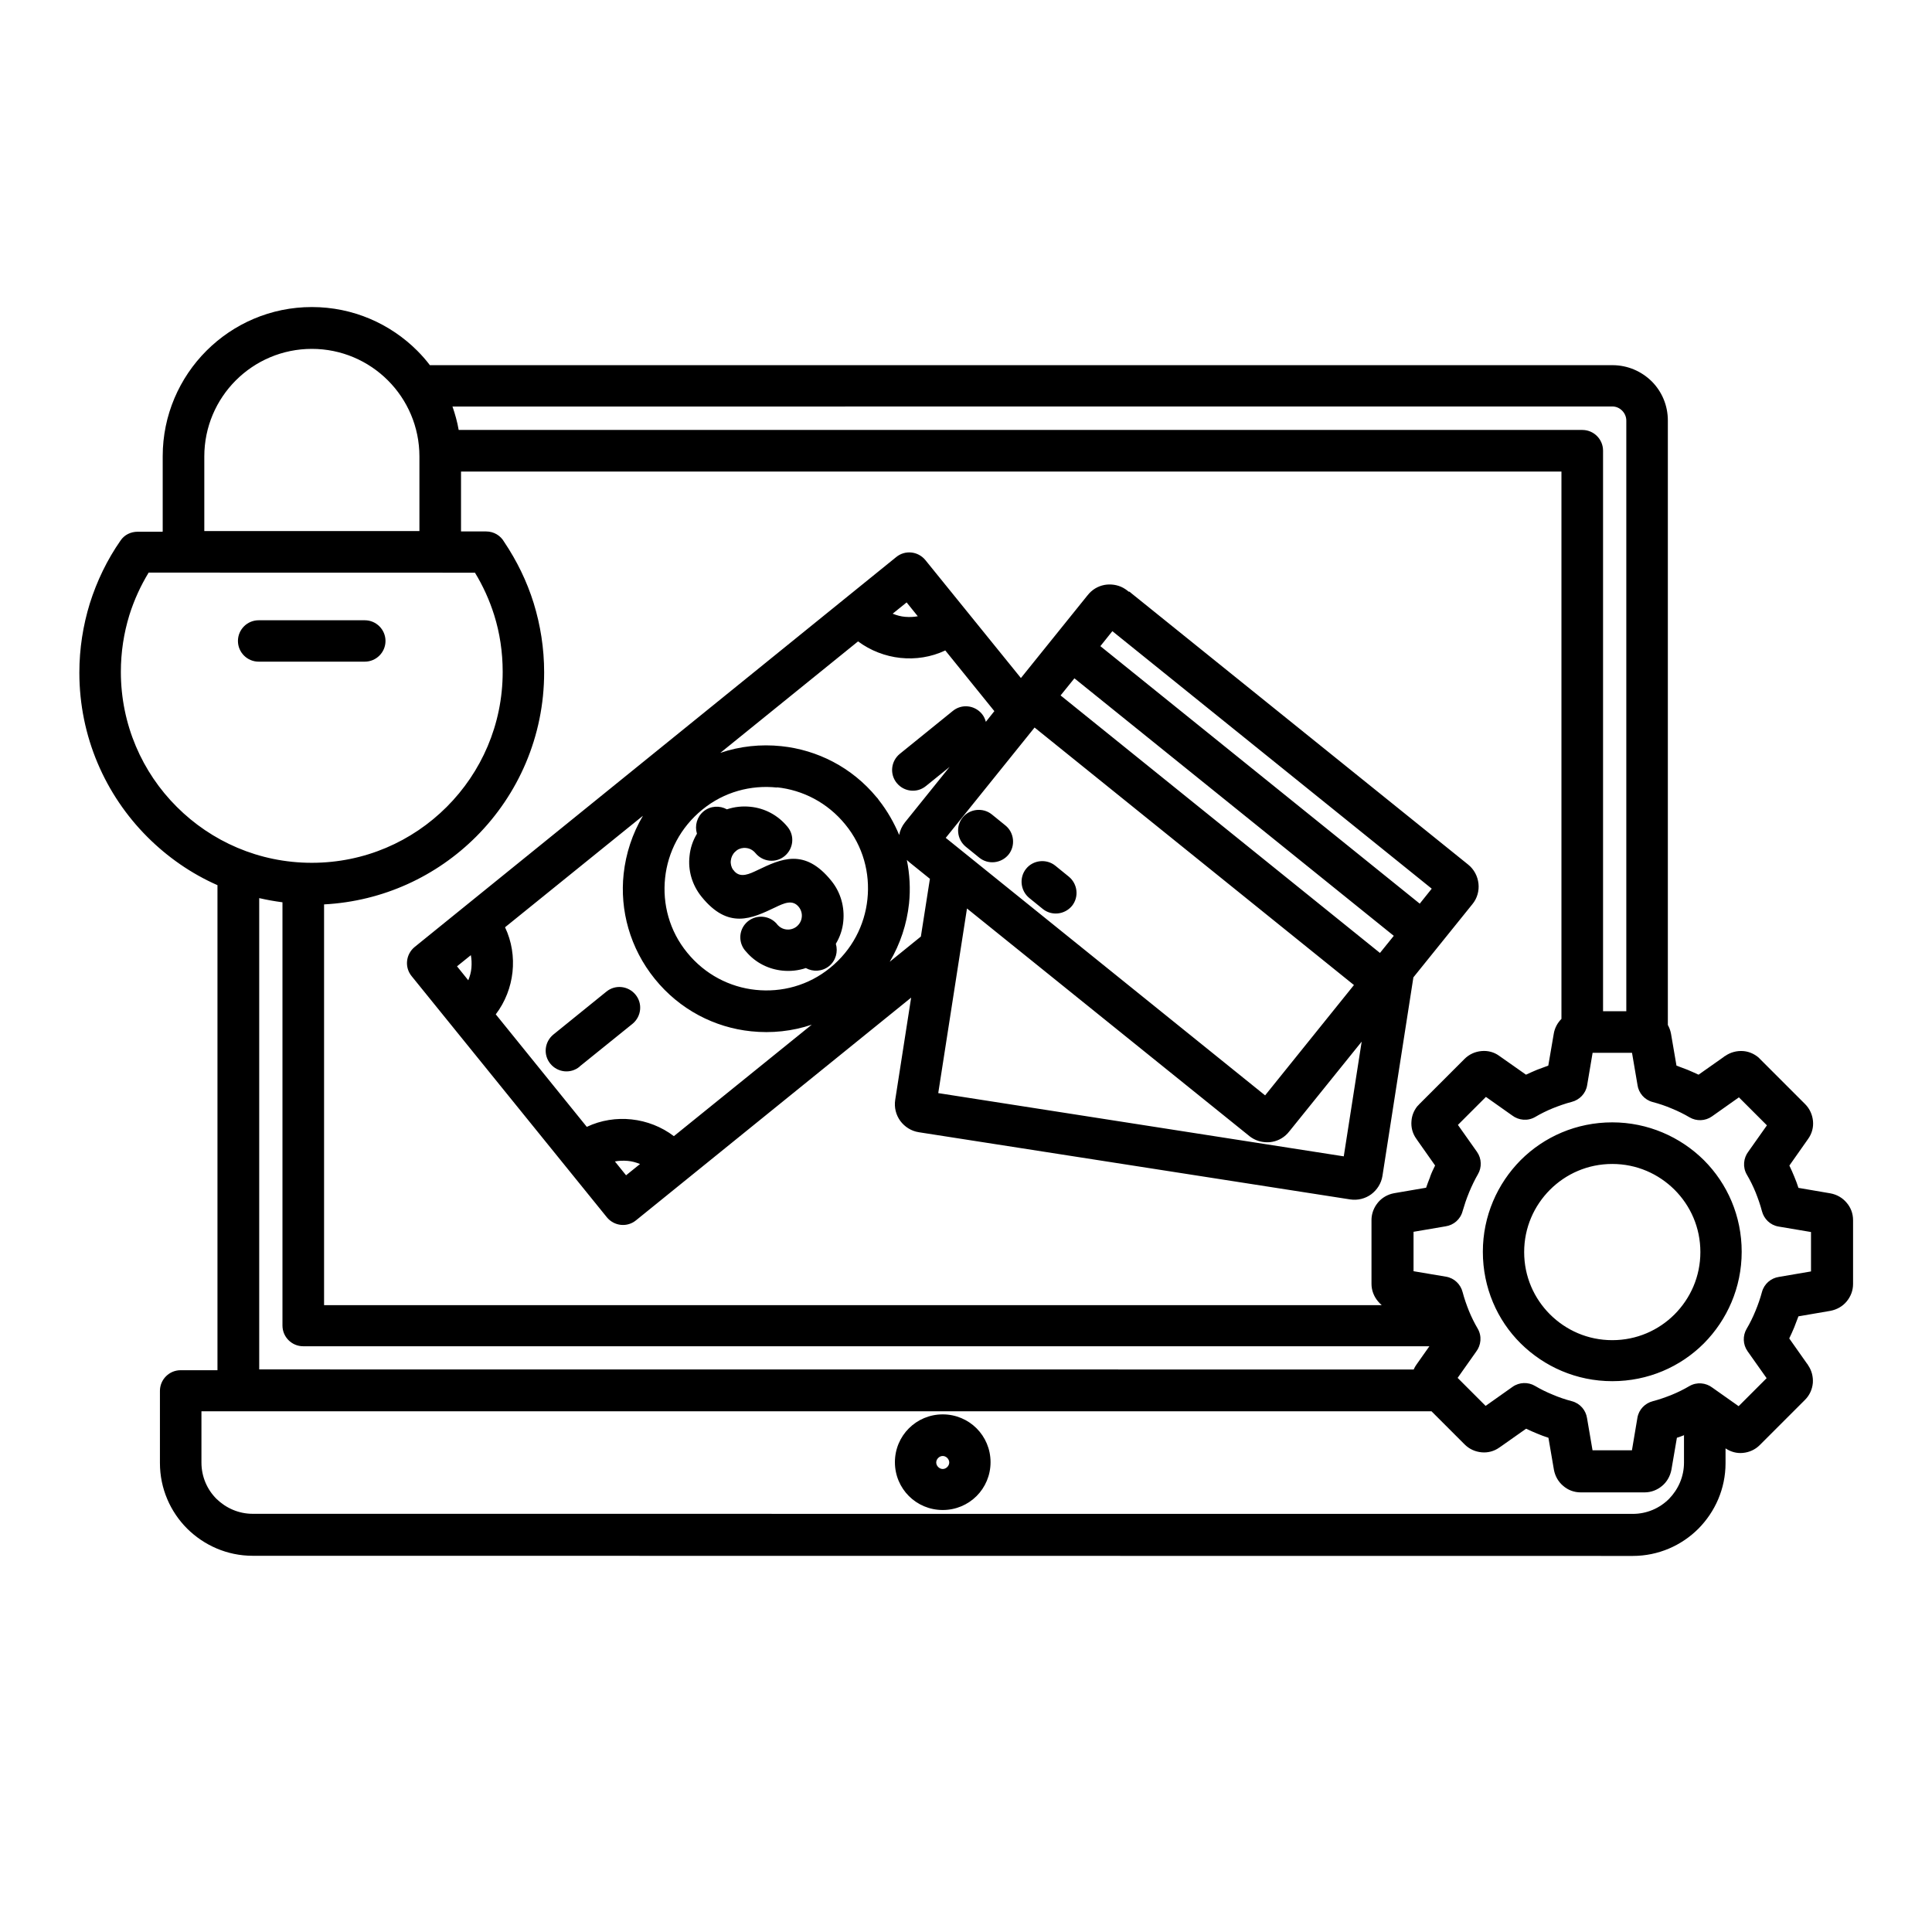 <svg xmlns="http://www.w3.org/2000/svg" xmlns:xlink="http://www.w3.org/1999/xlink" width="1080" zoomAndPan="magnify" viewBox="0 0 810 810" height="1080" preserveAspectRatio="xMidYMid meet" version="1.0"><path fill="#000000" d="M 686.527 454.855 L 684.23 441.398 L 667.707 441.398 L 665.406 455.039 C 664.824 458.504 662.188 461.141 658.969 461.965 C 656.148 462.703 653.605 463.621 651.121 464.602 C 648.484 465.676 646 466.902 643.609 468.312 C 640.484 470.121 636.684 469.723 633.953 467.637 L 622.98 459.883 L 611.238 471.621 L 619.238 482.934 C 621.23 485.754 621.293 489.465 619.637 492.285 C 618.32 494.582 617.062 497.156 615.93 499.887 L 615.777 500.285 C 614.793 502.676 613.965 505.156 613.199 507.793 C 612.281 511.258 609.398 513.648 606.09 514.141 L 592.633 516.438 L 592.633 532.961 L 606.273 535.262 C 609.738 535.844 612.375 538.48 613.199 541.699 C 613.938 544.52 614.855 547.062 615.836 549.547 C 616.91 552.18 618.137 554.664 619.547 557.055 C 621.355 560.184 620.957 563.984 618.871 566.711 L 611.117 577.684 L 622.855 589.426 L 634.168 581.426 C 636.988 579.434 640.699 579.371 643.52 581.027 C 645.91 582.438 648.395 583.664 651.031 584.734 C 653.512 585.809 656.242 586.73 659.031 587.465 C 662.492 588.383 664.887 591.266 665.375 594.574 L 667.676 608.031 L 684.199 608.031 L 686.496 594.391 C 687.078 590.926 689.715 588.293 692.934 587.465 C 695.754 586.727 698.301 585.809 700.781 584.828 C 703.418 583.754 705.902 582.527 708.293 581.117 C 711.422 579.309 715.223 579.707 717.949 581.793 L 728.926 589.547 L 740.664 577.809 L 732.664 566.496 C 730.672 563.676 730.609 559.969 732.266 557.148 C 733.676 554.758 734.902 552.273 735.977 549.637 C 737.047 547.062 737.969 544.426 738.703 541.699 C 739.625 538.234 742.504 535.844 745.816 535.352 L 759.273 533.055 L 759.273 516.531 L 745.633 514.23 C 742.168 513.648 739.531 511.012 738.703 507.793 C 737.969 504.973 737.047 502.43 736.066 499.945 C 734.992 497.309 733.766 494.828 732.355 492.438 C 730.547 489.309 730.945 485.508 733.031 482.781 L 740.789 471.805 L 729.047 460.066 L 717.734 468.066 C 714.914 470.059 711.207 470.121 708.387 468.465 C 705.992 467.055 703.512 465.828 700.875 464.754 C 698.391 463.684 695.664 462.762 692.875 462.027 C 689.41 461.109 687.02 458.227 686.527 454.914 Z M 395.242 592.984 C 400.793 592.984 405.82 595.223 409.438 598.84 C 413.086 602.488 415.293 607.516 415.293 613.031 C 415.293 618.582 413.055 623.609 409.438 627.227 C 405.789 630.871 400.762 633.078 395.242 633.078 C 389.695 633.078 384.668 630.844 381.051 627.227 C 377.402 623.578 375.195 618.551 375.195 613.031 C 375.195 607.484 377.434 602.457 381.051 598.84 C 384.699 595.191 389.727 592.984 395.242 592.984 Z M 397.145 611.254 C 396.652 610.762 395.98 610.426 395.242 610.426 C 394.508 610.426 393.832 610.762 393.344 611.254 C 392.852 611.746 392.516 612.418 392.516 613.156 C 392.516 613.891 392.852 614.566 393.344 615.055 C 393.832 615.547 394.508 615.883 395.242 615.883 C 395.98 615.883 396.652 615.547 397.145 615.055 C 397.637 614.566 397.973 613.891 397.973 613.156 C 397.973 612.418 397.637 611.746 397.145 611.254 Z M 108.434 277.402 C 103.652 277.402 99.758 273.508 99.758 268.727 C 99.758 263.945 103.652 260.051 108.434 260.051 L 152.945 260.051 C 157.727 260.051 161.621 263.945 161.621 268.727 C 161.621 273.508 157.73 277.402 152.945 277.402 Z M 68.215 222.562 L 68.215 191.266 C 68.215 174.066 75.234 158.371 86.547 147.062 C 97.859 135.75 113.461 128.73 130.75 128.73 C 148.012 128.73 163.645 135.75 174.957 147.062 C 176.855 148.961 178.605 150.953 180.23 153.102 L 676.047 153.102 C 682.484 153.102 688.281 155.738 692.48 159.875 C 696.68 164.074 699.254 169.867 699.254 176.305 L 699.254 429.723 C 699.836 430.793 700.328 432.02 700.574 433.371 L 702.871 446.766 C 704.434 447.348 706 447.93 707.5 448.512 C 709.062 449.188 710.566 449.832 712.129 450.566 L 722.707 443.117 C 722.707 443.117 723.043 442.781 723.289 442.719 C 725.527 441.156 728.164 440.48 730.801 440.664 C 732.945 440.816 735.09 441.645 736.898 443.055 C 737.238 443.301 737.574 443.637 737.879 443.977 L 756.793 462.891 C 758.789 464.883 759.859 467.426 760.105 470 C 760.352 472.574 759.707 475.211 758.051 477.512 L 750.203 488.668 C 750.941 490.172 751.613 491.734 752.258 493.297 C 752.934 494.863 753.484 496.426 754.004 498.02 L 767.402 500.316 C 770.129 500.809 772.52 502.219 774.176 504.211 C 775.922 506.203 776.906 508.746 776.906 511.566 L 776.906 538.328 C 776.906 541.059 775.922 543.602 774.176 545.688 C 772.52 547.68 770.129 549.059 767.402 549.578 L 754.004 551.879 C 753.422 553.441 752.84 555.004 752.195 556.598 C 751.523 558.164 750.879 559.664 750.145 561.137 L 757.594 571.711 C 757.594 571.711 757.93 572.047 757.992 572.293 C 759.555 574.531 760.227 577.168 760.043 579.805 C 759.801 582.441 758.727 584.922 756.734 586.914 L 737.82 605.828 C 735.828 607.82 733.344 608.895 730.707 609.141 C 728.223 609.387 725.68 608.742 723.441 607.238 L 723.441 613.434 C 723.441 624.16 719.059 633.848 712.039 640.93 C 705.02 647.949 695.27 652.332 684.539 652.332 L 105.949 652.27 C 95.223 652.27 85.535 647.887 78.453 640.867 C 71.434 633.848 67.051 624.098 67.051 613.371 L 67.051 583.145 C 67.051 578.363 70.941 574.469 75.727 574.469 L 91.176 574.469 L 91.176 371.113 C 80.109 366.238 70.207 359.312 61.777 350.883 C 44.184 333.285 33.27 308.914 33.27 282.004 C 33.27 271.918 34.832 262.168 37.652 253.004 C 40.625 243.594 44.918 234.672 50.527 226.641 C 52.184 224.16 54.91 222.934 57.699 222.934 L 68.184 222.934 Z M 189.73 170.512 C 190.801 173.637 191.723 176.855 192.305 180.262 L 663.41 180.262 C 668.191 180.262 672.086 184.152 672.086 188.934 L 672.086 423.957 L 681.836 423.957 L 681.836 176.301 C 681.836 174.738 681.16 173.234 680.09 172.164 C 679.016 171.09 677.605 170.414 675.949 170.414 L 189.633 170.445 Z M 193.285 197.703 L 654.645 197.703 L 654.645 427.176 C 652.988 428.832 651.824 430.977 651.426 433.367 L 649.129 446.762 C 647.562 447.344 646 447.926 644.406 448.512 C 642.844 449.184 641.34 449.828 639.777 450.562 L 628.617 442.715 C 626.383 441.062 623.746 440.418 621.109 440.664 C 618.473 440.906 615.988 441.98 613.996 443.973 L 595.082 462.887 C 595.082 462.887 594.5 463.562 594.16 463.867 C 592.75 465.676 591.926 467.762 591.77 469.969 C 591.527 472.543 592.168 475.18 593.824 477.477 C 593.977 477.633 594.07 477.875 594.223 478.062 L 601.672 488.637 C 600.938 490.141 600.172 491.703 599.617 493.266 C 599.617 493.418 599.527 493.602 599.465 493.758 C 598.883 495.164 598.391 496.574 597.902 497.957 L 584.508 500.254 C 581.777 500.746 579.387 502.156 577.73 504.148 C 577.484 504.484 577.242 504.82 576.996 505.129 C 575.77 506.938 575.004 509.176 575.004 511.473 L 575.004 538.234 C 575.004 540.965 575.984 543.508 577.73 545.594 C 577.977 545.93 578.312 546.176 578.559 546.512 C 578.805 546.758 579.051 547.004 579.293 547.188 L 135.867 547.188 L 135.867 379.172 C 160.727 377.855 183.105 367.281 199.629 350.758 C 217.227 333.16 228.137 308.793 228.137 281.879 C 228.137 271.793 226.574 262.047 223.754 252.879 C 220.875 243.621 216.645 235.039 211.371 227.191 C 209.867 224.555 207.078 222.809 203.77 222.809 L 193.285 222.809 Z M 175.844 222.652 L 175.844 191.355 C 175.844 178.973 170.816 167.66 162.629 159.477 C 154.445 151.293 143.133 146.266 130.75 146.266 C 118.363 146.266 107.051 151.293 98.867 159.477 C 90.684 167.66 85.656 178.973 85.656 191.355 L 85.656 222.652 L 175.871 222.652 Z M 118.426 378.379 L 118.426 555.746 C 118.426 560.527 122.316 564.422 127.102 564.422 L 599.281 564.422 L 593.918 572.023 C 593.426 572.695 593 573.434 592.691 574.168 L 108.676 574.137 L 108.676 376.539 C 111.895 377.277 115.113 377.859 118.426 378.285 Z M 199.043 240.098 L 62.32 240.066 C 58.949 245.617 56.223 251.562 54.23 257.91 C 51.93 265.418 50.672 273.359 50.672 281.695 C 50.672 303.734 59.594 323.812 74.125 338.281 C 88.594 352.75 108.582 361.734 130.715 361.734 C 152.848 361.734 172.773 352.812 187.301 338.281 C 201.773 323.812 210.754 303.828 210.754 281.695 C 210.754 273.359 209.527 265.328 207.199 257.91 C 205.207 251.562 202.477 245.586 199.105 240.066 Z M 675.949 470.555 C 690.91 470.555 704.523 476.652 714.363 486.402 C 724.203 496.242 730.211 509.789 730.211 524.809 C 730.211 539.832 724.109 553.379 714.363 563.219 C 704.523 573.059 690.973 579.066 675.949 579.066 C 660.93 579.066 647.379 572.969 637.539 563.219 C 627.699 553.473 621.691 539.832 621.691 524.809 C 621.691 509.789 627.793 496.242 637.539 486.402 C 647.379 476.562 660.93 470.555 675.949 470.555 Z M 702.07 498.816 C 708.75 505.5 712.891 514.664 712.891 524.934 C 712.891 535.172 708.75 544.336 702.07 551.051 C 695.387 557.734 686.219 561.871 675.949 561.871 C 665.711 561.871 656.547 557.734 649.832 551.051 C 643.148 544.367 639.012 535.203 639.012 524.934 C 639.012 514.695 643.148 505.527 649.832 498.816 C 656.516 492.133 665.68 487.996 675.949 487.996 C 686.191 487.996 695.355 492.133 702.07 498.816 Z M 706.023 601.656 L 706.023 613.215 C 706.023 619.07 703.633 624.434 699.738 628.418 C 695.848 632.312 690.48 634.703 684.535 634.703 L 105.945 634.672 C 100.09 634.672 94.727 632.281 90.738 628.387 C 86.848 624.496 84.457 619.129 84.457 613.184 L 84.457 591.695 L 600.168 591.695 L 614.055 605.582 C 616.047 607.574 618.531 608.645 621.168 608.891 C 623.742 609.137 626.379 608.492 628.68 606.836 C 628.832 606.684 629.078 606.594 629.262 606.438 L 639.836 598.988 C 641.34 599.727 642.902 600.398 644.465 601.043 C 646.031 601.719 647.594 602.27 649.188 602.789 L 651.484 616.188 C 651.977 618.914 653.387 621.305 655.379 622.961 C 657.371 624.707 659.918 625.688 662.738 625.688 L 689.5 625.688 C 692.227 625.688 694.77 624.707 696.855 622.961 C 698.848 621.305 700.227 618.914 700.75 616.188 L 703.047 602.789 C 704.121 602.453 705.195 602.055 706.266 601.625 Z M 431.512 376.477 L 437.211 381.105 C 440.922 384.078 446.379 383.496 449.445 379.785 C 452.418 376.078 451.836 370.621 448.125 367.555 L 442.422 362.926 C 438.715 359.953 433.164 360.535 430.191 364.246 C 427.219 367.953 427.801 373.41 431.512 376.477 Z M 404.902 354.988 L 410.602 359.617 C 414.312 362.59 419.77 362.008 422.836 358.297 C 425.809 354.59 425.227 349.039 421.516 346.066 L 415.816 341.438 C 412.105 338.465 406.559 339.047 403.582 342.758 C 400.609 346.465 401.191 351.922 404.902 354.988 Z M 567.648 412.984 L 433.75 305.02 L 396.504 351.277 L 530.402 459.242 Z M 444.656 291.562 L 578.555 399.527 L 584.352 392.352 L 450.453 284.387 Z M 461.336 270.902 L 595.234 378.863 L 600.262 372.582 L 466.363 264.617 Z M 473.473 248.031 L 615.473 362.434 C 618.047 364.484 619.52 367.398 619.855 370.434 C 620.191 373.406 619.363 376.625 617.281 379.109 L 592.57 409.762 L 579.605 492.961 C 579.113 496.18 577.305 498.906 574.883 500.715 C 572.402 502.523 569.273 503.352 566.055 502.859 L 385.219 474.691 C 382 474.199 379.273 472.391 377.465 469.969 C 375.656 467.484 374.828 464.359 375.32 461.141 L 382 418.258 L 266.68 511.602 C 262.969 514.668 257.512 514.086 254.449 510.375 L 172.598 409.277 C 169.531 405.566 170.113 400.109 173.82 397.047 L 375.719 233.57 C 379.43 230.504 384.887 231.086 387.953 234.797 L 428.02 284.27 L 455.699 249.906 C 456.039 249.508 456.375 249.078 456.68 248.742 C 458.672 246.598 461.309 245.371 464.039 245.094 C 466.676 244.852 469.496 245.434 471.793 246.996 C 472.285 247.332 472.773 247.668 473.203 248.07 Z M 570.77 436.855 L 540.789 474.039 C 540.453 474.438 540.117 474.867 539.809 475.203 C 537.816 477.352 535.18 478.578 532.453 478.852 C 529.816 479.098 527.086 478.516 524.695 476.953 C 524.207 476.613 523.715 476.277 523.285 475.879 L 405.414 380.887 L 393.363 458.289 L 563.379 484.805 L 570.887 436.738 Z M 389.785 368.375 L 381.266 361.508 C 381.266 361.508 380.527 360.836 380.191 360.527 C 381.418 366.566 381.754 372.758 381.109 378.859 C 380.191 387.379 377.465 395.719 373.02 403.23 L 386.078 392.652 L 389.879 368.375 Z M 376.973 350.105 C 377.309 348.207 378.137 346.398 379.363 344.832 L 398.125 321.535 L 388.223 329.535 C 384.512 332.602 379.059 332.02 375.992 328.309 C 372.926 324.602 373.508 319.145 377.219 316.078 L 399.441 298.086 C 403.152 295.02 408.609 295.602 411.672 299.312 C 412.5 300.293 412.992 301.457 413.328 302.621 L 416.887 298.148 L 396.316 272.703 C 390.367 275.523 383.84 276.504 377.492 275.832 C 371.148 275.156 364.926 272.766 359.746 268.902 L 301.988 315.648 C 310.234 312.828 319.004 311.941 327.527 312.828 C 342.637 314.395 357.109 321.656 367.5 334.227 C 367.836 334.562 368.176 334.961 368.418 335.391 C 372.066 340.02 374.855 344.984 377.004 350.105 Z M 242.98 447.156 L 265.203 429.223 C 268.914 426.156 269.496 420.699 266.43 416.992 C 263.367 413.281 257.91 412.699 254.199 415.766 L 231.977 433.758 C 228.266 436.824 227.684 442.281 230.75 445.988 C 233.812 449.699 239.27 450.281 242.98 447.215 Z M 340.465 429.559 C 332.219 432.379 323.449 433.27 314.93 432.379 C 299.633 430.816 284.949 423.305 274.527 410.402 C 264.102 397.527 259.812 381.586 261.465 366.383 C 262.387 357.859 265.113 349.523 269.559 342.012 L 211.742 388.758 C 214.562 394.703 215.543 401.234 214.871 407.52 C 214.195 413.863 211.805 420.086 207.852 425.266 L 246.016 472.441 C 251.965 469.621 258.492 468.641 264.777 469.316 C 271.121 469.992 277.344 472.383 282.527 476.336 L 340.34 429.59 Z M 325.75 330.18 C 314.836 329.016 303.527 331.988 294.449 339.438 C 285.285 346.887 279.98 357.277 278.848 368.098 C 277.684 379.012 280.656 390.324 288.105 399.395 C 295.555 408.562 305.945 413.867 316.77 415 C 327.68 416.164 338.992 413.191 348.066 405.742 C 357.234 398.293 362.535 387.902 363.672 376.988 C 364.836 366.074 361.863 354.766 354.414 345.691 C 346.965 336.523 336.57 331.223 325.75 330.086 Z M 292.215 349.523 C 290.465 352.402 289.395 355.621 289.086 358.934 C 288.414 364.789 290.066 370.918 294.113 375.945 C 305.336 389.832 315.176 385.113 325.016 380.422 C 328.664 378.676 332.281 376.957 334.918 380.27 C 335.898 381.496 336.328 383.09 336.141 384.559 C 335.988 386.062 335.223 387.441 333.996 388.453 C 332.77 389.434 331.176 389.863 329.703 389.68 C 328.203 389.527 326.824 388.758 325.812 387.531 C 325.66 387.289 325.414 387.043 325.23 386.859 C 321.855 383.488 316.309 383.488 312.906 386.859 C 309.535 390.23 309.535 395.688 312.906 399.09 C 316.859 403.719 322.316 406.355 328.02 406.938 C 331.328 407.273 334.641 406.938 337.859 405.863 C 340.832 407.52 344.727 407.367 347.609 405.035 C 350.43 402.738 351.41 398.996 350.43 395.688 C 352.176 392.805 353.25 389.586 353.555 386.277 C 354.137 380.422 352.574 374.23 348.527 369.262 C 337.309 355.379 327.469 360.098 317.629 364.789 C 314.164 366.441 310.605 368.16 307.969 365.371 C 307.816 365.125 307.633 364.879 307.387 364.695 C 306.559 363.531 306.223 362.121 306.406 360.742 C 306.559 359.422 307.145 358.105 308.215 357.094 C 308.461 356.941 308.613 356.758 308.891 356.512 C 310.055 355.684 311.465 355.348 312.844 355.531 C 314.348 355.684 315.727 356.449 316.738 357.676 C 319.805 361.387 325.258 361.969 328.969 358.902 C 332.68 355.836 333.262 350.379 330.195 346.672 C 326.148 341.707 320.539 338.824 314.594 338.242 C 311.281 337.906 307.969 338.242 304.75 339.316 C 301.777 337.66 297.887 337.812 295.004 340.141 C 292.184 342.441 291.203 346.18 292.184 349.492 Z M 384.824 258.422 L 380.105 252.566 L 374.25 257.289 C 375.902 257.961 377.621 258.453 379.461 258.605 C 381.27 258.758 383.109 258.699 384.824 258.359 Z M 197.461 400.414 L 191.605 405.133 L 196.324 410.988 C 197 409.332 197.492 407.617 197.645 405.777 C 197.797 403.969 197.734 402.129 197.398 400.414 Z M 257.758 486.891 L 262.48 492.746 L 268.336 488.023 C 266.68 487.352 264.965 486.859 263.125 486.707 C 261.316 486.555 259.477 486.613 257.758 486.953 Z M 257.758 486.891 " fill-opacity="1" fill-rule="evenodd"/></svg>
